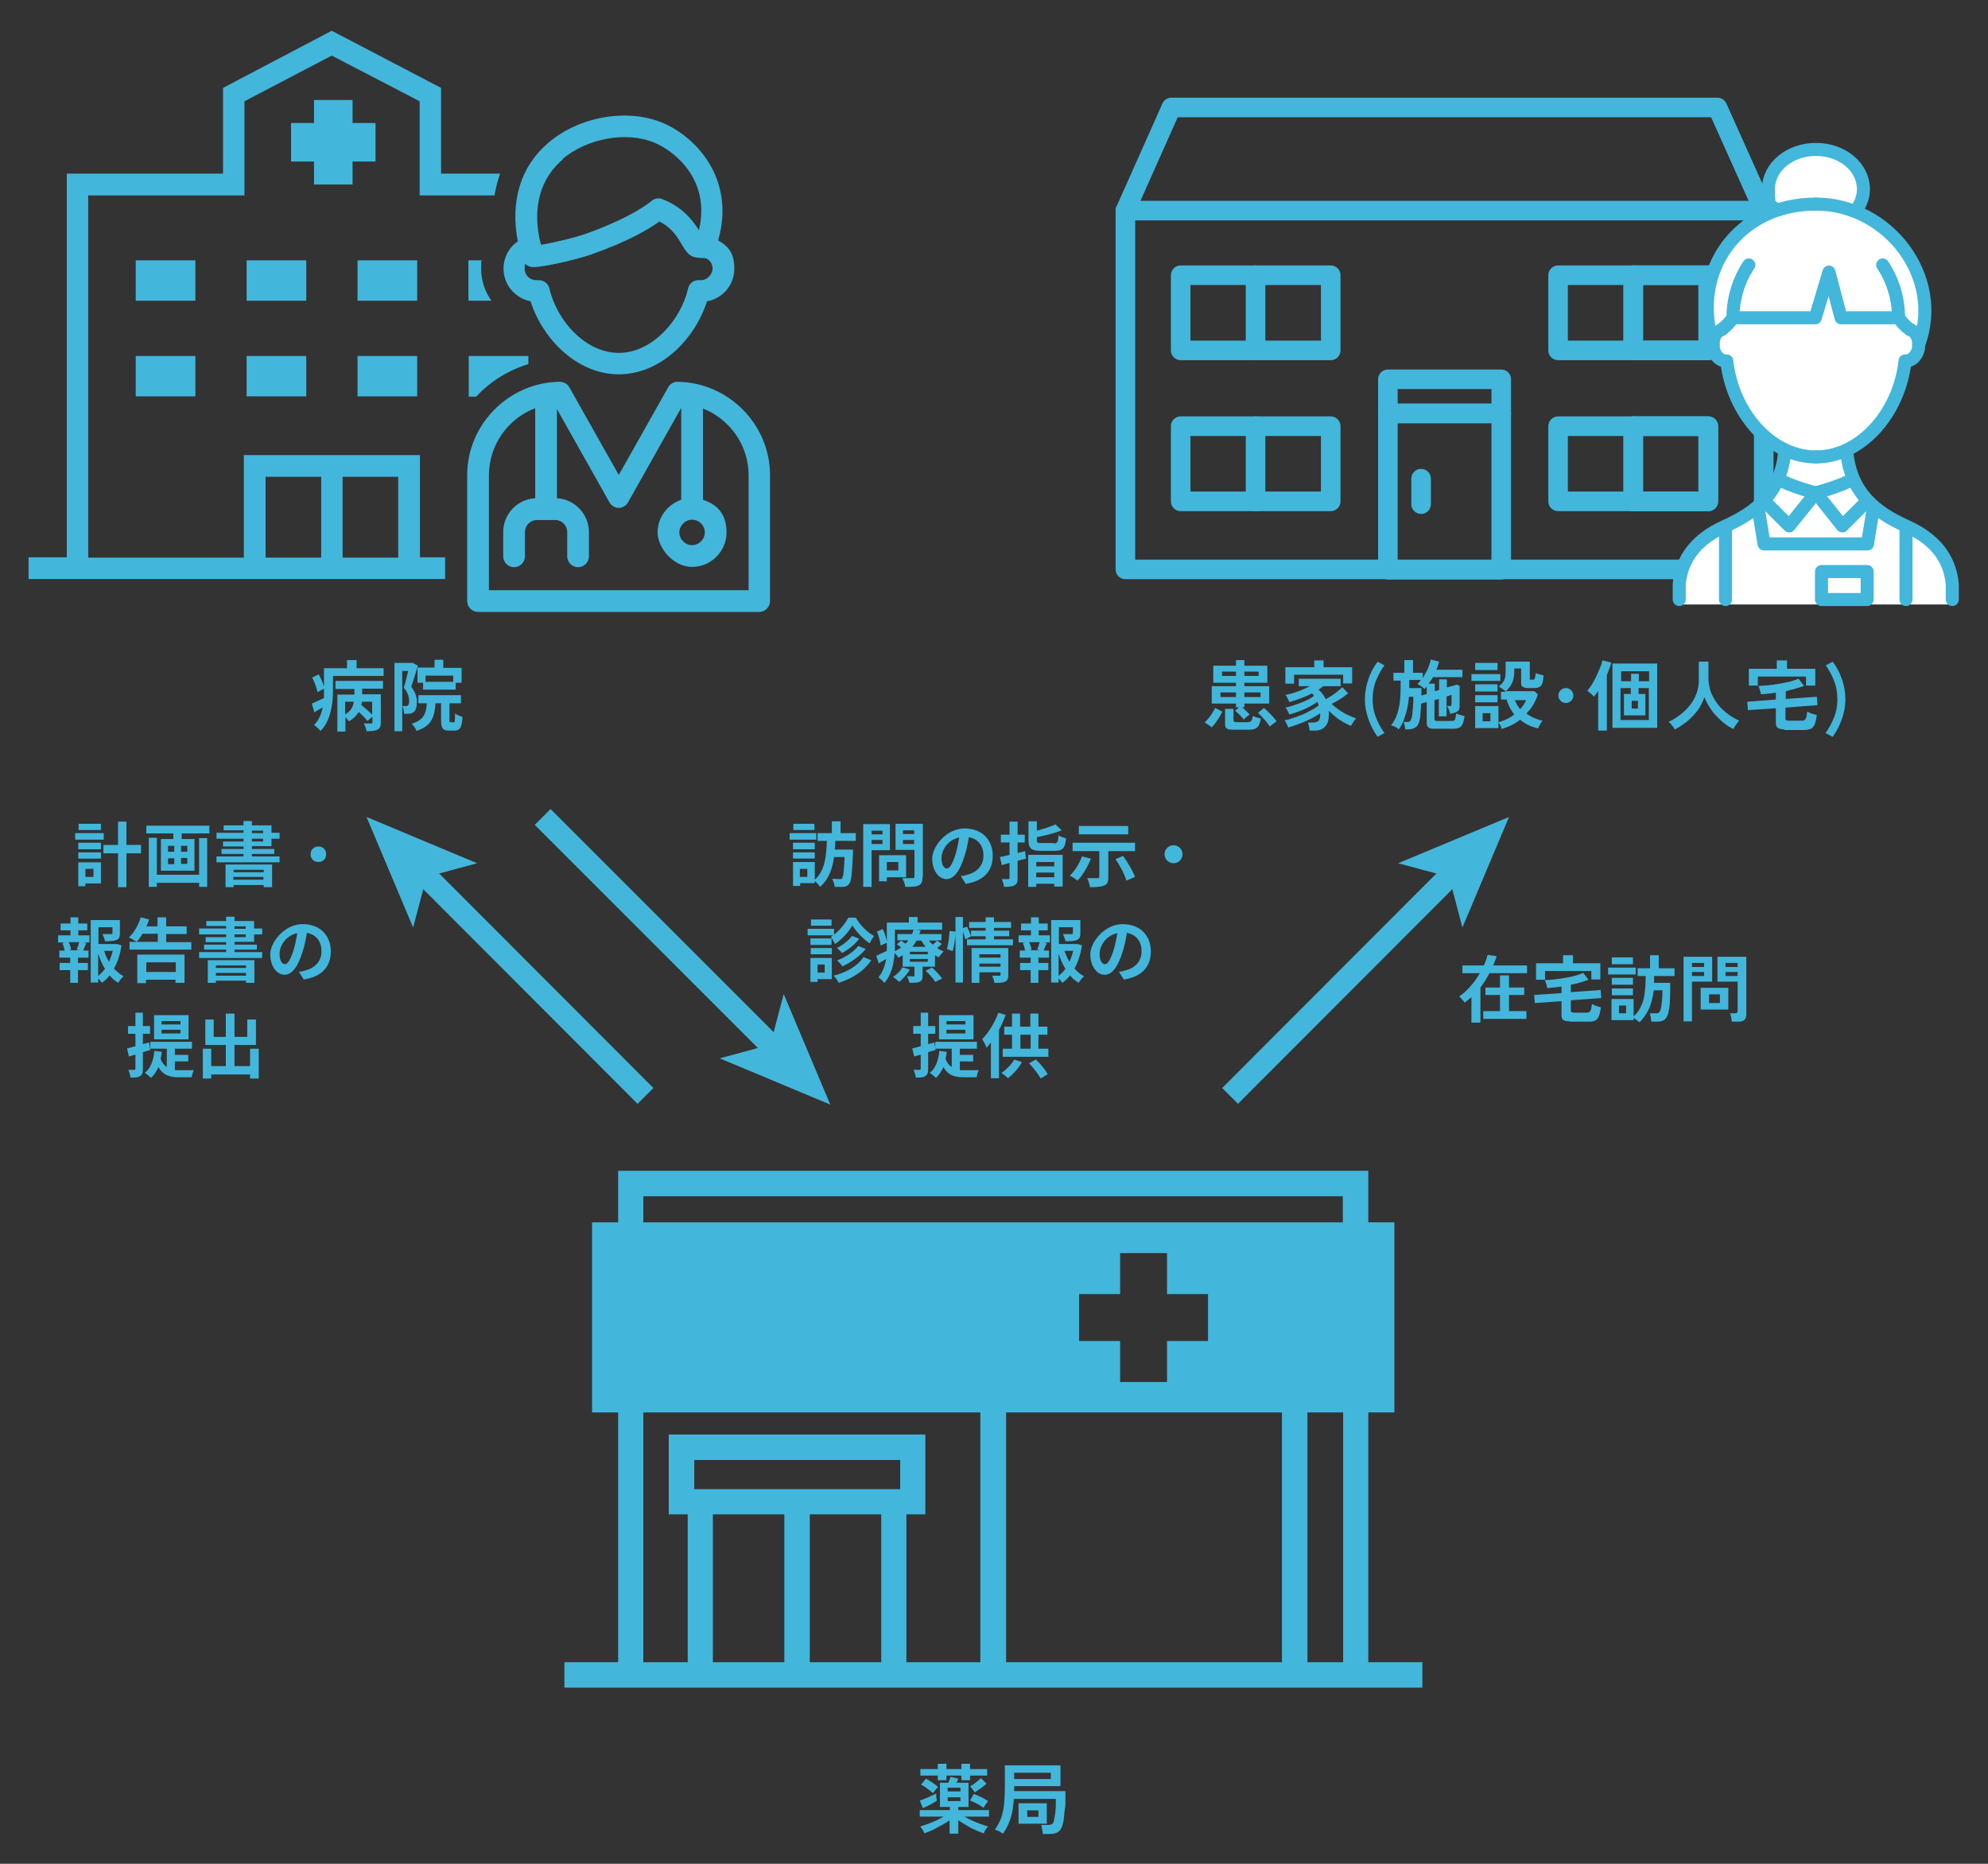<?xml version="1.0" encoding="UTF-8"?>
<svg id="_レイヤー_1" data-name="レイヤー_1" xmlns="http://www.w3.org/2000/svg" version="1.1" viewBox="0 0 640 600">
  <rect x="0" y="0" width="640" height="600" fill="#333333" stroke="none"/>
  <!-- Generator: Adobe Illustrator 29.1.0, SVG Export Plug-In . SVG Version: 2.1.0 Build 142)  -->
  <defs>
    <style>
      .st0 {
        fill: #43b6db;
      }

      .st1 {
        fill: #fff;
      }

      .st2 {
        stroke-width: 6.3px;
      }

      .st2, .st3, .st4 {
        fill: none;
        stroke: #43b6db;
      }

      .st2, .st4 {
        stroke-linecap: round;
        stroke-linejoin: round;
      }

      .st3 {
        stroke-miterlimit: 10;
        stroke-width: 7.2px;
      }

      .st4 {
        stroke-width: 4.2px;
      }
    </style>
  </defs>
  <g>
    <rect class="st0" x="43.7" y="83.8" width="19.2" height="13"/>
    <rect class="st0" x="79.4" y="83.8" width="19.2" height="13"/>
    <rect class="st0" x="115.1" y="83.8" width="19.2" height="13"/>
    <rect class="st0" x="43.7" y="114.6" width="19.2" height="13"/>
    <rect class="st0" x="79.4" y="114.6" width="19.2" height="13"/>
    <rect class="st0" x="115.1" y="114.6" width="19.2" height="13"/>
    <polygon class="st0" points="113.5 59.4 113.5 52 120.9 52 120.9 39.6 113.5 39.6 113.5 32.2 101.1 32.2 101.1 39.6 93.7 39.6 93.7 52 101.1 52 101.1 59.4 113.5 59.4"/>
    <path class="st0" d="M135.2,146.5h-56.7v33H28.4V62.9h50.3v-30.3l28.1-14.7,28.3,14.7v30.3h24.1c.4-2.4,1-4.7,1.8-7h-19v-27.6l-35.2-18.4-35,18.4v27.6H21.5v123.5h-12.3v7h134.1v-7h-8.1v-33ZM103.4,179.5h-17.9v-26h17.9v26ZM128.2,179.5h-17.9v-26h17.9v26Z"/>
    <path class="st0" d="M150.8,127.7h2.5c4.5-4.9,10.3-8.5,16.8-10.5v-2.6h-19.2v13Z"/>
    <path class="st0" d="M218.1,122.9h0c-1.3,0-2.4.7-3,1.8l-15.9,28.2-15.9-28.2c-.6-1.1-1.8-1.8-3.1-1.8-16.4.2-29.8,13.7-29.8,30.1v40.5c0,1.9,1.6,3.5,3.5,3.5h90.5c1.9,0,3.5-1.6,3.5-3.5v-40.5c0-16.4-13.4-29.9-29.8-30.1ZM222.8,167.3c2.3,0,4.1,1.9,4.1,4.1s-1.9,4.1-4.1,4.1-4.1-1.9-4.1-4.1,1.9-4.1,4.1-4.1ZM241,190h-83.6v-37c0-9.8,6.2-18.3,14.9-21.6v29c-5.7.3-10.3,5-10.3,10.9v7.8c0,1.9,1.6,3.5,3.5,3.5s3.5-1.6,3.5-3.5v-7.8c0-2.2,1.8-3.9,3.9-3.9h5.8c2.2,0,3.9,1.8,3.9,3.9v7.8c0,1.9,1.6,3.5,3.5,3.5s3.5-1.6,3.5-3.5v-7.8c0-5.8-4.6-10.6-10.3-10.9v-28.7l16.9,30c.6,1.1,1.8,1.8,3,1.8s2.4-.7,3-1.8l17.1-30.4v29.6c-4.4,1.5-7.6,5.6-7.6,10.5s5,11.1,11.1,11.1,11.1-5,11.1-11.1-3.2-9.1-7.6-10.5v-29.4c8.6,3.4,14.7,11.8,14.7,21.5v37Z"/>
    <path class="st0" d="M150.8,83.8v13h7.4c-2.1-2.9-3.3-6.5-3.3-10.3s0-1.8.2-2.7h-4.3Z"/>
    <path class="st0" d="M170.8,97c3.8,11.9,14.8,23.5,28.4,23.5s24.6-11.5,28.4-23.5c5-.9,8.8-5.2,8.8-10.5s-2.1-7.3-5.2-9.1c5.7-19.9-7.3-33.5-18-37.9-11.3-4.7-26.7-2-36.6,6.4-9,7.6-12.4,18.9-9.9,31.8-2.8,1.9-4.6,5.1-4.6,8.8,0,5.2,3.8,9.6,8.8,10.5ZM225.8,90.2c-.2,0-.3,0-.5,0-1.8-.2-3.4.9-3.8,2.7-2.2,9.9-11.4,20.7-22.3,20.7s-20.1-10.7-22.3-20.7c-.4-1.6-1.8-2.7-3.4-2.7s-.3,0-.4,0c-.1,0-.3,0-.5,0-2,0-3.7-1.6-3.7-3.7s.1-1,.3-1.5c.6.6,1.5,1,2.4,1s.1,0,.2,0c4.7-.2,14.9-2.8,18.6-4.1,12.2-4.3,18.9-8.4,21.9-10.6,4.1,2.1,5.9,5.2,7.3,7.6,1.1,1.8,2.1,3.5,4.1,3.9,1,.2,2.4.3,2.8.3.2,0,.4,0,.6,0,1.4.5,2.3,1.8,2.3,3.4s-1.6,3.7-3.7,3.7ZM181.1,51.2c7.9-6.7,20.6-9,29.5-5.3,7,2.9,18.2,12.3,14.4,28.2-1.9-3-5.2-7.5-11.8-10-1.2-.5-2.6-.2-3.6.7,0,0-5.8,5.1-21.4,10.6-2.9,1-9.7,2.7-14,3.4l-.3-1c-3.2-14,2.2-22.2,7.3-26.5Z"/>
  </g>
  <path class="st0" d="M440.5,535.1v-80.4h8.4v-61.2h-8.4v-16.6h-241.5v16.6h-8.4v61.2h8.4v80.4h-17.3v8.2h276.2v-8.2h-17.3ZM432.4,535.1h-11.5v-80.4h11.5v80.4ZM412.7,454.7v80.4h-88.8v-80.4h88.8ZM388.9,416.6v15.1h-13.2v13.2h-15.1v-13.2h-13.2v-15.1h13.2v-13.2h15.1v13.2h13.2ZM207.1,385.1h225.2v8.4h-225.2v-8.4ZM207.1,454.7h108.5v80.4h-23.8v-47.6h6.1v-25.7h-82.6v25.7h6.1v47.6h-14.3v-80.4ZM289.8,479.4h-66.3v-9.4h66.3v9.4ZM252.5,487.5v47.6h-23v-47.6h23ZM260.7,487.5h23v47.6h-23v-47.6Z"/>
  <g>
    <path class="st0" d="M123.5,215v2.6h-16.3v4.7c0,3.9-.6,9.6-4,13-.4-.5-1.6-1.6-2.1-1.9,1.6-1.6,2.4-3.7,2.8-5.7-.9.5-1.8,1.1-2.7,1.6l-.8-2.8c1-.4,2.4-1.1,3.9-1.8,0-.8,0-1.6,0-2.3v-.7l-2.1,1.1c-.2-1.2-.9-3.2-1.7-4.7l2.1-1c.7,1.2,1.3,2.7,1.7,3.9v-5.9h7.4v-2.6h3.1v2.6h8.7ZM108,219.2h15.3v2.5h-6.7v1.8h6v9c0,1.3-.2,1.9-1.1,2.4-.8.4-2,.5-3.5.5-.1-.8-.5-1.8-.9-2.5,1,0,2.1,0,2.4,0,.3,0,.4,0,.4-.4v-1.8l-1.6,1.4c-.6-.8-1.7-1.9-2.8-2.9-.7,1.1-1.7,2.2-3.2,3-.2-.4-.7-.9-1.1-1.3v4.6h-2.6v-11.9h5.5v-1.8h-6.1v-2.5ZM111.1,230c1.9-1.1,2.6-2.6,2.8-4.1h-2.8v4.1ZM119.8,225.9h-3.3c0,.3,0,.7-.2,1,1.2,1,2.6,2.2,3.5,3.2v-4.1Z"/>
    <path class="st0" d="M134.5,214.4c-.6,2.1-1.5,4.8-2.1,6.7,1.5,1.9,1.8,3.5,1.8,5s-.3,2.6-1.1,3.2c-.4.3-.9.4-1.4.5-.4,0-1,0-1.6,0,0-.7-.2-1.8-.6-2.5.4,0,.8,0,1.1,0,.3,0,.5,0,.7-.2.3-.2.4-.7.4-1.4,0-1.1-.3-2.7-1.7-4.3.5-1.6,1-3.7,1.4-5.4h-1.9v19.4h-2.5v-22h5.8c0-.1,1.9,1,1.9,1ZM146,232.6c.4,0,.5-.4.5-2.9.5.4,1.7.9,2.4,1.1-.2,3.5-.9,4.4-2.6,4.4h-1.7c-2.1,0-2.6-.8-2.6-3.4v-5.4h-1.8c-.3,4.5-1.3,7.3-6.1,8.9-.2-.7-1-1.8-1.6-2.3,3.9-1.2,4.7-3.2,4.9-6.6h-2.7v-2.6h13.7v2.6h-3.7v5.3c0,.7,0,.8.4.8h.8ZM139.9,215v-2.6h2.8v2.6h5.9v4.8h-1.9v2.2h-10.5v-2.2h-1.8v-4.9h5.5ZM145.9,217.5h-8.9v2h8.9v-2Z"/>
  </g>
  <g>
    <path class="st0" d="M305.7,590.3v-4.3c-.8.6-1.7,1.1-2.6,1.6-.9.5-1.9,1-2.8,1.5-1,.4-1.8.8-2.7,1.1-.1-.4-.4-.8-.6-1.2-.3-.4-.5-.8-.8-1,.7-.2,1.5-.5,2.4-.8.9-.3,1.8-.7,2.7-1.1.9-.4,1.7-.9,2.5-1.3h-7.7v-2.1h9.7v-1h-3.2v-7.8h2.7c.1-.3.3-.7.4-1,.1-.4.3-.7.3-.9l2.5.6c0,0-.1.3-.2.5-.1.2-.2.5-.4.8h3.9v7.8h-3.3v1h9.9v2.1h-7.9c.8.5,1.6.9,2.5,1.3.9.4,1.8.8,2.7,1.1s1.7.6,2.4.8c-.2.2-.5.6-.8,1-.3.4-.5.8-.6,1.2-.8-.3-1.7-.6-2.7-1.1-1-.4-1.9-.9-2.9-1.5-.9-.5-1.8-1.1-2.6-1.6v4.3h-2.8ZM297.1,582.1l-1-2.5c.3,0,.8-.2,1.2-.4s1-.4,1.5-.6c.5-.2,1-.5,1.5-.7.5-.2.8-.4,1.1-.6,0,.1,0,.3,0,.7,0,.3,0,.6.1.9s0,.6.1.8c-.3.2-.8.5-1.3.8-.6.3-1.1.6-1.7.9-.6.3-1.1.5-1.6.7ZM301.9,573.1v-1.5h-5.6v-2.1h5.6v-1.7h2.8v1.7h4.8v-1.7h2.8v1.7h5.5v2.1h-5.5v1.5h-2.8v-1.5h-4.8v1.5h-2.8ZM300.3,577.2c-.6-.5-1.2-1-1.9-1.5-.7-.5-1.3-.9-1.9-1.2l1.6-1.9c.6.3,1.2.7,2,1.2.7.5,1.4,1,1.9,1.5-.3.2-.6.6-.9,1-.4.4-.6.8-.8,1ZM305.1,576.7h4.1v-1.2h-4.1v1.2ZM305.1,579.8h4.1v-1.2h-4.1v1.2ZM313.8,577c-.2-.3-.4-.6-.7-1-.3-.4-.6-.7-.8-.9.3-.2.7-.5,1.2-.8.5-.3.9-.7,1.3-1,.4-.4.8-.7,1-.9l1.8,1.8c-.6.5-1.2,1.1-2,1.6-.7.5-1.4.9-1.9,1.3ZM316.7,582c-.6-.4-1.3-.9-2.1-1.3-.8-.4-1.6-.8-2.3-1.1l1.2-2.1c.8.3,1.7.7,2.5,1.1s1.5.8,2.1,1.2c-.2.3-.5.7-.8,1.1-.3.4-.5.8-.6,1Z"/>
    <path class="st0" d="M335.7,590.4c0-.2,0-.5-.1-.9s-.1-.8-.2-1.2-.2-.7-.2-.8h2c.7,0,1.2-.1,1.5-.3s.5-.6.6-1.2c.1-.6.3-1.4.4-2.2.1-.9.2-1.7.2-2.6,0-.9,0-1.6,0-2.1h-13.5c-.2,2.5-.5,4.6-1.1,6.4-.6,1.8-1.4,3.4-2.4,4.8-.4-.3-.9-.5-1.3-.8-.5-.2-.9-.4-1.3-.5.5-.8,1-1.5,1.4-2.4.4-.8.8-1.8,1-2.8.3-1,.5-2.2.6-3.6.1-1.3.2-2.9.2-4.7v-7.2h17.9v6.7h-14.9v1.6h16.5c0,.9,0,1.8,0,2.8,0,1,0,2-.2,3.1s-.2,2-.3,2.9c-.1.9-.3,1.6-.5,2.3-.3,1-.8,1.7-1.4,2.1-.7.4-1.5.6-2.7.6h-2.2ZM326.5,572.7h11.8v-2h-11.8v2ZM327.9,587.1v-6.6h9.1v6.6h-9.1ZM330.7,584.9h3.6v-2.1h-3.6v2.1Z"/>
  </g>
  <g>
    <path class="st0" d="M390.1,234.2c-.2-.2-.4-.4-.7-.6-.3-.2-.6-.4-.9-.6-.3-.2-.5-.3-.7-.4.4-.4.8-.8,1.3-1.4s.8-1.1,1.2-1.7c.4-.6.6-1.1.9-1.6l2.3,1.2c-.2.5-.6,1.1-.9,1.7-.4.6-.8,1.2-1.2,1.8s-.8,1-1.2,1.4ZM400.4,231.6c-.2-.2-.4-.6-.8-.9-.3-.4-.7-.7-1.1-1.1-.4-.4-.7-.6-.9-.8l1.3-1.1h-1v-1.2h-7.8v-5.6h7.8v-1.1h-7.3v-5.5h7.3v-1.8h2.7v1.8h7.4v5.5h-7.4v1.1h8v5.6h-8v1.2h-.7c.4.3.8.7,1.3,1.2.5.4.8.8,1.1,1.1-.3.2-.6.5-1,.8-.4.3-.7.6-.9.9ZM392.9,224.4h5v-1.5h-5v1.5ZM393.4,217.6h4.5v-1.4h-4.5v1.4ZM396.8,234.9c-.9,0-1.5-.1-1.9-.4-.4-.3-.5-.7-.5-1.4v-4.9h2.7v3.6c0,.2,0,.4.2.5s.3.2.7.2h3.5c.6,0,1-.1,1.3-.4.2-.3.4-.8.5-1.6.2,0,.5.2.8.3.3.1.6.2,1,.3s.6.2.8.2c-.2,1.4-.6,2.3-1.1,2.8-.5.5-1.3.8-2.4.8h-5.3ZM400.6,217.6h4.6v-1.4h-4.6v1.4ZM400.6,224.4h5.2v-1.5h-5.2v1.5ZM408.8,233.9c-.2-.3-.4-.6-.7-1-.3-.4-.6-.8-1-1.2-.4-.4-.8-.9-1.1-1.2s-.7-.7-1-1l1.9-1.6c.3.2.6.6,1,.9.4.4.8.8,1.2,1.2s.8.8,1.1,1.2c.3.4.6.7.8,1-.2.1-.4.3-.7.5s-.5.4-.8.6c-.3.2-.5.4-.6.5Z"/>
    <path class="st0" d="M421.6,235.3c0-.2,0-.5-.1-.9,0-.3-.1-.7-.2-1s-.2-.6-.2-.8h1.7c.7,0,1.2-.2,1.6-.5.4-.3.6-1,.6-1.9s0-.2,0-.3c0,0,0-.2,0-.3-.8.6-1.8,1.2-3,1.8-1.2.6-2.4,1.1-3.7,1.6s-2.5.9-3.6,1.2c-.1-.3-.3-.8-.5-1.2-.2-.5-.5-.8-.7-1.1,1.2-.2,2.4-.6,3.8-1.1s2.7-1,3.9-1.7c1.3-.6,2.4-1.3,3.3-2,0-.2-.1-.4-.2-.6,0-.2-.2-.4-.2-.6-.7.6-1.6,1.1-2.7,1.7-1,.5-2.1,1-3.2,1.4-1.1.4-2.2.8-3.2,1,0-.3-.3-.7-.5-1.2-.2-.5-.5-.8-.7-1,1-.2,2-.5,3.2-.9,1.1-.4,2.2-.8,3.3-1.3,1.1-.5,2-1,2.7-1.6-.2-.3-.4-.6-.6-.8-1.1.6-2.3,1.1-3.6,1.6s-2.5.9-3.8,1.2c0-.3-.3-.7-.5-1.2s-.5-.8-.7-1.1c1.3-.2,2.6-.6,4-1.1,1.4-.5,2.7-1.1,3.9-1.7h-3.6v-2.4h13.5v2.4h-5.6c-.4.3-.9.7-1.5,1.1,1,.9,1.8,2,2.3,3.1.7-.4,1.4-.8,2-1.2.7-.5,1.3-.9,1.9-1.4.6-.5,1.1-.9,1.4-1.3l1.9,2c-.8.6-1.6,1.3-2.5,1.8-.9.6-1.9,1.1-2.8,1.6.7.7,1.5,1.3,2.5,2s1.9,1.2,2.8,1.6,1.8.8,2.6,1.1c-.3.3-.6.6-.9,1.1-.3.5-.6.9-.8,1.3-.7-.3-1.5-.7-2.4-1.2-.8-.5-1.7-1-2.5-1.7-.8-.6-1.5-1.3-2.2-2,0,.2,0,.4,0,.6,0,.2,0,.4,0,.6,0,1.8-.4,3.1-1.2,3.9-.8.9-1.9,1.3-3.4,1.3h-1.6ZM413.8,220.1v-5.3h9.3v-2.2h3v2.2h9.2v5.2h-2.9v-2.8h-15.8v2.9h-2.8Z"/>
    <path class="st0" d="M443.5,237.2c-1.3-1.8-2.3-3.8-3-5.8-.7-2-1.1-4.1-1.1-6.3s.4-4.3,1.1-6.4c.7-2.1,1.7-4,3-5.7l2.2,1.2c-1.2,1.6-2.1,3.4-2.8,5.1-.7,1.8-1,3.7-1,5.8s.3,3.9,1,5.7c.7,1.8,1.6,3.5,2.8,5.2l-2.3,1.2Z"/>
    <path class="st0" d="M452.4,235c0-.2,0-.5-.1-.8,0-.3-.1-.7-.2-1,0-.3-.2-.6-.2-.8h1.2c.4,0,.7-.1.9-.3.2-.2.3-.6.5-1.1,0-.4.2-.8.2-1.4,0-.6.1-1.2.2-1.9,0-.7,0-1.3.1-1.9,0-.6,0-1.1,0-1.5h-1.4c-.1,1.3-.3,2.6-.6,3.9-.3,1.3-.7,2.6-1.1,3.7-.5,1.2-1,2.1-1.6,2.9-.3-.3-.7-.6-1.2-.8-.5-.3-.9-.4-1.3-.5,1.1-1.3,1.9-3,2.4-5,.5-2,.7-4.4.7-7.2v-2.2h-2.3v-2.5h3.5v-4.1h2.8v4.1h3.1v1.7c.4-.7.8-1.3,1.2-2.1.4-.7.7-1.4.9-2.1.3-.7.4-1.3.5-1.8l2.7.7c-.1.4-.2.9-.4,1.3-.1.4-.3.9-.5,1.3h8.4v2.4h-9.5c-.2.4-.4.8-.7,1.1s-.4.7-.7,1h2v2.4l1.4-.4v-3.4h2.5v2.6l3.2-.9.9.4v6.5c0,.8-.2,1.4-.7,1.7-.5.4-1.3.6-2.4.8,0-.5-.2-1-.4-1.4-.2-.5-.4-.8-.5-1,0,0,0,0,0,0,0,0,.1-.1,0-.1h.6c.3,0,.5,0,.6-.1.1,0,.2-.3.2-.5v-3l-1.6.5v6.4h-2.5v-5.6l-1.4.4v6.1c0,.2,0,.4.2.5.1,0,.3.1.7.1h4.3c.4,0,.7,0,1-.1.2,0,.4-.3.5-.7.1-.3.2-.9.3-1.6.2,0,.5.2.8.3.3.1.7.2,1,.3.3,0,.6.2.9.2-.2,1.2-.4,2.1-.7,2.7-.3.6-.7,1-1.2,1.1-.5.2-1.1.3-1.8.3h-6c-.9,0-1.5-.1-1.9-.4-.4-.3-.6-.7-.6-1.4v-6.8l-1.8.5c0,1.1-.1,2.1-.2,3.1,0,1-.2,1.8-.3,2.3-.2,1-.6,1.8-1.2,2.2s-1.4.7-2.4.7h-1ZM457.6,223.9l1.7-.5v-2.4c-.1.1-.2.3-.3.4-.1.1-.2.3-.4.4-.3-.3-.7-.6-1.1-.9-.5-.3-.8-.5-1.2-.7.4-.4.8-.8,1.1-1.3h-3.7v2.6h3.9v1c0,.4,0,.7,0,1.1Z"/>
    <path class="st0" d="M473.7,219.2v-2.2h9.3v2.2h-9.3ZM483.6,235c-.1-.4-.3-.8-.5-1.3-.2-.5-.5-.8-.7-1.1v1.8h-7.5v-7.1h7.5v5.2c1-.3,1.9-.6,2.7-1,.9-.4,1.6-.9,2.4-1.5-.6-.7-1-1.5-1.5-2.3-.4-.8-.7-1.6-1-2.5h-1.8v-2.5h1.6c-.3-.3-.6-.6-1.1-.9s-.8-.6-1.2-.8c.5-.4,1-.9,1.3-1.3.3-.4.6-.9.7-1.5.2-.6.2-1.3.2-2.2v-3h7.8v5.5c0,.2,0,.3.1.3s.2,0,.5,0h.4c.3,0,.5-.1.6-.4.1-.2.2-.8.3-1.7.3.1.7.3,1.2.4.5.1.9.2,1.3.3,0,1.1-.2,2-.4,2.6-.2.6-.5,1-1,1.2-.4.2-1,.3-1.7.3h-1.6c-1,0-1.6-.1-2-.4-.4-.2-.5-.7-.5-1.3v-4.6h-2.2v.8c0,1.4-.2,2.6-.6,3.6-.4,1-1.1,2-2.1,2.9h9.2l1.1,1.1c-.8,2.3-2,4.4-3.7,6.1.7.5,1.5,1,2.4,1.4.9.4,1.8.7,2.8.9-.3.3-.5.7-.8,1.2-.3.5-.5.9-.6,1.3-1.2-.3-2.2-.6-3.2-1.1s-1.8-1-2.6-1.7c-.8.6-1.7,1.2-2.7,1.7s-2,.9-3.1,1.2ZM474.9,222.6v-2.3h7.2v2.3h-7.2ZM474.9,226.1v-2.3h7.2v2.3h-7.2ZM474.9,215.7v-2.3h7.2v2.3h-7.2ZM477.3,232.2h2.5v-2.6h-2.5v2.6ZM489.4,228.3c.8-.9,1.5-1.9,1.9-2.9h-3.6c.4,1,.9,2,1.7,2.9Z"/>
    <path class="st0" d="M504.1,226.3c-.7,0-1.2-.2-1.7-.7s-.7-1.1-.7-1.7.2-1.2.7-1.7c.5-.5,1.1-.7,1.7-.7s1.2.2,1.7.7c.5.5.7,1.1.7,1.7s-.2,1.2-.7,1.7c-.5.5-1.1.7-1.7.7Z"/>
    <path class="st0" d="M514.5,235v-12.6c-.2.4-.4.7-.7,1-.2.3-.4.6-.7.9-.1-.2-.4-.4-.6-.7-.3-.2-.5-.5-.8-.7-.3-.2-.5-.4-.7-.5.5-.6,1-1.3,1.5-2.1.5-.8,1-1.7,1.4-2.6.4-.9.8-1.8,1.2-2.7s.6-1.7.8-2.4l2.8.7c-.1.6-.3,1.2-.6,1.9-.2.7-.5,1.4-.8,2.1v17.9h-2.7ZM519.1,234.3v-20.7h14.4v20.7h-14.4ZM521.8,219.3h3.3v-2.4h2.5v2.4h3.3v-3.2h-9v3.2ZM521.8,231.8h9v-10.3h-3.3v1.9h2.2v6.9h-6.9v-6.9h2.2v-1.9h-3.3v10.3ZM525.3,228.1h2v-2.5h-2v2.5Z"/>
    <path class="st0" d="M539.2,234.9c-.2-.4-.5-.9-.9-1.3-.3-.5-.7-.9-1.1-1.2,1.8-.9,3.5-2,4.9-3.3,1.5-1.3,2.6-2.8,3.5-4.5.8-1.7,1.3-3.6,1.3-5.6v-6h3.1v5.2c0,1.6.3,3.2.8,4.6.5,1.4,1.3,2.7,2.2,3.9.9,1.2,2,2.2,3.2,3.1,1.2.9,2.4,1.6,3.7,2.2-.3.3-.7.8-1,1.3-.4.5-.7,1-.9,1.4-1.4-.7-2.7-1.6-3.9-2.7-1.2-1.1-2.3-2.2-3.2-3.5s-1.7-2.7-2.2-4.1c-.5,1.5-1.2,2.9-2.1,4.2-1,1.3-2.1,2.5-3.3,3.5-1.2,1-2.6,1.9-4,2.7Z"/>
    <path class="st0" d="M574.4,234.8c-1,0-1.7-.2-2.1-.5s-.6-.8-.6-1.5v-4.8l-9,.6-.2-2.7,9.2-.7v-2.2c-.8.1-1.7.2-2.5.3s-1.6.2-2.3.2c0-.2-.1-.5-.2-.9-.1-.3-.2-.7-.3-1-.1-.3-.2-.6-.3-.8.9,0,2-.1,3.2-.2s2.4-.3,3.6-.5c1.2-.2,2.4-.5,3.4-.7,1.1-.3,2-.6,2.7-.9l1.8,2.3c-.9.3-1.8.6-2.8.9s-2.1.5-3.1.8v2.5l10-.7.2,2.7-10.3.8v3.5c0,.2,0,.4.2.5.1.1.4.2.7.2h4.1c.5,0,.8,0,1.1-.2.3-.1.4-.4.6-.9.1-.4.2-1,.3-1.8.2.1.5.2.9.4s.8.3,1.2.4c.4.1.7.2,1,.3-.2,1.3-.4,2.3-.7,3-.3.7-.7,1.2-1.2,1.4-.5.2-1.2.4-2,.4h-6.5ZM563,220.7v-5.4h9v-2.7h3.3v2.7h9.1v5.4h-3v-2.9h-15.5v2.9h-3Z"/>
    <path class="st0" d="M590,237.2l-2.3-1.2c1.2-1.7,2.1-3.4,2.8-5.2.7-1.8,1-3.6,1-5.7s-.3-4-1-5.8c-.7-1.8-1.6-3.5-2.7-5.1l2.2-1.2c1.3,1.7,2.3,3.6,3,5.7.7,2.1,1.1,4.2,1.1,6.4s-.4,4.2-1.1,6.3c-.7,2-1.7,4-3,5.8Z"/>
  </g>
  <g>
    <g>
      <rect class="st2" x="362.3" y="67.8" width="205.5" height="115.5"/>
      <polyline class="st2" points="567.8 67.8 552.9 34.6 377.1 34.6 362.3 67.8"/>
      <rect class="st2" x="446.8" y="133.1" width="36.5" height="50.3"/>
      <rect class="st2" x="446.8" y="122.1" width="36.5" height="11"/>
      <rect class="st2" x="525.8" y="88.6" width="24.2" height="24.2"/>
      <rect class="st2" x="380.1" y="88.6" width="48.3" height="24.2"/>
      <line class="st2" x1="404.2" y1="88.6" x2="404.2" y2="112.8"/>
      <rect class="st2" x="380.1" y="137.2" width="48.3" height="24.2"/>
      <line class="st2" x1="404.2" y1="137.2" x2="404.2" y2="161.4"/>
      <rect class="st2" x="501.6" y="88.6" width="48.3" height="24.2"/>
      <line class="st2" x1="525.8" y1="88.6" x2="525.8" y2="112.8"/>
      <rect class="st2" x="525.8" y="137.2" width="24.2" height="24.2"/>
      <rect class="st2" x="501.6" y="137.2" width="48.3" height="24.2"/>
      <line class="st2" x1="525.8" y1="137.2" x2="525.8" y2="161.4"/>
    </g>
    <line class="st2" x1="457.5" y1="154.1" x2="457.5" y2="162.3"/>
  </g>
  <g>
    <polygon class="st1" points="575.3 145.1 572.7 154.3 566.6 162.4 557.5 168.4 548.9 173.2 542.9 180 540.5 188 540.5 194.6 628.6 194.6 628.6 184 625.1 178.2 619.6 172.7 609.5 167.1 601.8 162.3 596.4 153.4 593.7 145.1 585.1 146.7 575.3 145.1"/>
    <polygon class="st1" points="574.5 144.8 567.1 139.6 558.5 126.6 555.9 116.2 552.3 114 549.6 106 551.5 87.6 558.7 76.1 571.3 67.3 569.9 60.4 573.7 51.8 579.2 48.8 585.2 48.1 589.7 48.3 594.1 50.4 598.1 54.2 599.8 60.2 597.4 69.4 606.1 73.2 614.8 83.1 619.6 95 619.6 108.4 616.4 114.6 612.7 119.2 607.6 132.6 601.1 140.4 592.2 145.8 584.6 147.1 574.5 144.8"/>
    <g>
      <path class="st4" d="M584.6,147.1c14.7,0,26.9-14.4,28.7-30.9,0,0,.2,0,.2,0,2.3,0,4.2-2.3,4.2-5.2s-1.2-4.3-2.8-4.9"/>
      <path class="st4" d="M584.6,65.7c-25.3,0-40.5,21.8-33.1,45.2"/>
      <path class="st4" d="M584.6,65.7c23.3,0,41.2,23.5,33.1,45.2"/>
      <path class="st4" d="M594.6,146c1.4,12.7,9.1,18.9,19.1,23.4,11,4.9,14.2,12.2,14.8,18.7v4.9"/>
      <path class="st4" d="M574.5,146c-1.4,12.7-9.1,18.9-19.1,23.4-11,4.9-14.2,12.2-14.8,18.7v4.9"/>
      <path class="st4" d="M572.7,154.3c3.3,2.1,11.8,4.4,11.8,4.4,0,0,8.5-2.3,11.8-4.4"/>
      <polyline class="st4" points="584.6 158.6 593.1 169.3 599.9 162.5"/>
      <polyline class="st4" points="584.6 158.6 576 169.3 569.2 162.5"/>
      <polyline class="st4" points="566 163.4 567.9 175.1 601.2 175.1 603.1 163.4"/>
      <line class="st4" x1="555.5" y1="193" x2="555.5" y2="170.1"/>
      <line class="st4" x1="613.6" y1="193" x2="613.6" y2="170.1"/>
      <path class="st4" d="M597.8,67.3c1.3-1.9,2.1-4.1,2.1-6.4,0-7.1-6.8-12.8-15.3-12.8s-15.3,5.7-15.3,12.8.8,4.5,2.1,6.4"/>
      <polyline class="st4" points="557.9 102.3 584.4 102.3 588.8 87.6 592.7 102.3 611.2 102.3"/>
      <path class="st4" d="M563,85.3c-3.2,4.8-5.1,10.7-5.1,17"/>
      <path class="st4" d="M606.1,85.3c3.2,4.8,5.1,10.7,5.1,17"/>
      <path class="st4" d="M611.2,102.3s1.7,2.5,3.6,3.7"/>
      <path class="st4" d="M557.9,102.3s-1.7,2.5-3.6,3.7"/>
      <path class="st4" d="M584.6,147.1c-14.7,0-26.9-14.4-28.7-30.9,0,0-.2,0-.2,0-2.3,0-4.2-2.3-4.2-5.2s1.2-4.3,2.8-4.9"/>
      <rect class="st4" x="586.4" y="184" width="14.7" height="9"/>
    </g>
  </g>
  <g>
    <path class="st0" d="M262.8,270.3h-8.6v-2.1h8.6v2.1ZM268.9,270.8c0,.9,0,1.8-.2,2.7h5.9v1.1c-.3,6.5-.5,9-1.2,9.9-.5.7-1.1.9-1.8,1-.7,0-1.8,0-2.9,0,0-.7-.4-1.8-.8-2.6,1,0,1.9.1,2.4.1s.6,0,.8-.3c.4-.5.6-2.3.8-6.8h-3.4c-.5,3.7-1.7,7.2-4.5,9.6-.4-.6-1.1-1.4-1.7-1.9v.7h-4.7v.9h-2.3v-7.7h7v5.7c3.4-3,3.7-7.9,3.9-12.5h-3v-2.5h4.6v-3.8h2.8v3.8h4.9v2.5h-6.6ZM262.3,273.4h-7v-2.1h7v2.1ZM255.3,274.4h7v2h-7v-2ZM262.2,267.2h-6.8v-2h6.8v2ZM259.9,279.7h-2.4v2.6h2.4v-2.6Z"/>
    <path class="st0" d="M280.6,273.7v11.8h-2.7v-20.2h8.6v8.4h-6ZM280.6,267.4v1.2h3.5v-1.2h-3.5ZM284.1,271.7v-1.3h-3.5v1.3h3.5ZM285.5,282.4v1.3h-2.5v-8.4h8.7v7.1h-6.2ZM285.5,277.5v2.7h3.7v-2.7h-3.7ZM297,282.3c0,1.5-.3,2.3-1.2,2.7-.9.5-2.4.5-4.4.5,0-.8-.5-2-.9-2.8,1.3,0,2.8,0,3.3,0,.4,0,.6-.1.6-.5v-8.6h-6.1v-8.4h8.8v17ZM290.7,267.3v1.2h3.6v-1.2h-3.6ZM294.3,271.7v-1.3h-3.6v1.3h3.6Z"/>
    <path class="st0" d="M311,284.7l-1.7-2.7c.9,0,1.5-.2,2.1-.4,2.9-.7,5.2-2.8,5.2-6.1s-1.7-5.4-4.7-6c-.3,1.9-.7,4-1.4,6.1-1.4,4.6-3.3,7.4-5.8,7.4s-4.6-2.8-4.6-6.6,4.5-9.7,10.4-9.7,9.1,3.9,9.1,8.8-2.9,8.1-8.6,9ZM304.8,279.6c.9,0,1.8-1.4,2.8-4.5.5-1.7.9-3.6,1.2-5.5-3.7.8-5.7,4.1-5.7,6.6s.9,3.4,1.8,3.4Z"/>
    <path class="st0" d="M330.3,276.4c-.9.2-1.8.5-2.7.7v5.5c0,1.3-.2,2-1,2.4-.7.4-1.8.5-3.4.5,0-.7-.4-1.8-.7-2.5.9,0,1.8,0,2.1,0,.3,0,.4-.1.4-.4v-4.8l-2.5.7-.6-2.6c.9-.2,2-.4,3.1-.7v-4h-2.8v-2.5h2.8v-4.2h2.6v4.2h2.3v2.5h-2.3v3.4c.8-.2,1.6-.4,2.4-.6l.3,2.4ZM331.1,275.2h11v10.2h-2.7v-.9h-5.8v1h-2.6v-10.3ZM339.3,271.5c1.1,0,1.3-.4,1.5-2.6.6.4,1.7.8,2.4,1-.3,3.2-1.1,4-3.7,4h-4.4c-3.1,0-4-.8-4-3.4v-6.1h2.7v3c2.3-.6,4.5-1.3,6-2l2,1.9c-2.3.9-5.3,1.7-8,2.2v.9c0,.9.2,1,1.5,1h3.9ZM333.6,277.5v1.4h5.8v-1.4h-5.8ZM339.4,282.4v-1.5h-5.8v1.5h5.8Z"/>
    <path class="st0" d="M351.2,276.4c-1,2.6-2.7,5.4-4.3,7.1-.6-.5-1.8-1.3-2.5-1.6,1.6-1.5,3.1-3.9,3.9-6.2l2.8.7ZM356.8,274v8.4c0,1.5-.3,2.3-1.4,2.7-1,.4-2.5.5-4.5.5-.1-.8-.5-2.1-.9-2.9,1.3,0,2.9,0,3.3,0,.4,0,.6-.1.6-.4v-8.3h-8.6v-2.7h20.1v2.7h-8.5ZM363.2,268.6h-15.9v-2.7h15.9v2.7ZM361.6,275.6c1.5,2.1,3.1,4.8,3.8,6.7l-2.8,1.2c-.5-1.9-2-4.8-3.5-6.9l2.5-1.1Z"/>
    <path class="st0" d="M380.7,275c0,1.6-1.3,2.9-2.9,2.9s-2.9-1.3-2.9-2.9,1.3-2.9,2.9-2.9,2.9,1.3,2.9,2.9Z"/>
    <path class="st0" d="M275.5,295.4c1.4,2.4,3.7,4.8,5.9,5.9-.5.7-1.1,1.6-1.4,2.4-2.1-1.4-4.4-3.8-5.6-5.8-1.1,2-3.3,4.5-5.6,6-.3-.7-.9-1.7-1.3-2.3.2-.1.5-.3.7-.5h-8.2v-2.1h8.5v1.9c1.9-1.5,3.7-3.7,4.6-5.5h2.5ZM267.8,315.2h-4.6v.9h-2.3v-7.7h6.9v6.8ZM267.7,304.2h-6.8v-2.1h6.8v2.1ZM261,305.2h6.8v2h-6.8v-2ZM267.7,298h-6.6v-2h6.6v2ZM263.2,310.5v2.6h2.3v-2.6h-2.3ZM280.5,309.1c-2.3,3.5-6.1,5.9-10.5,7.3-.3-.7-1-1.7-1.7-2.3,4.1-1,7.8-3.1,9.7-6l2.4,1ZM276.6,302.2c-1.4,1.9-3.5,3.5-5.5,4.6-.4-.5-1.1-1.2-1.7-1.6,1.8-.9,3.8-2.4,4.9-3.9l2.3.9ZM278.7,305.5c-1.9,2.3-4.7,4.3-7.5,5.6-.4-.6-1.1-1.4-1.7-1.9,2.6-1,5.4-2.8,6.8-4.7l2.4,1Z"/>
    <path class="st0" d="M303.2,303.9c-.5.5-1,.9-1.5,1.3.7.5,1.4.8,2.1,1.1-.5.4-1.2,1.3-1.6,1.9-.4-.2-.8-.4-1.2-.7v3.7h-4v2.9c0,1.1-.2,1.6-1,2-.8.3-1.8.3-3.2.3-.2-.7-.5-1.6-.8-2.1.8,0,1.8,0,2.1,0s.3,0,.3-.3v-2.8h-3.8v-3.7c-.4.3-.9.5-1.4.8-.2-.5-.8-1.1-1.2-1.5-.2,3.3-1,7.1-3.3,9.6-.4-.5-1.4-1.4-1.9-1.8,1.4-1.6,2.1-3.8,2.5-5.9-.8.5-1.6.9-2.4,1.4l-.8-2.4c.9-.4,2.1-1,3.4-1.6,0-.6,0-1.2,0-1.8v-.8l-2,.9c-.1-1.2-.6-3.1-1.2-4.5l1.9-.8c.6,1.3,1.1,2.8,1.3,4v-6.1h7.1v-1.8h2.8v1.8h7.9v2.3h-8.5l1.6.2c-.1.4-.3.8-.5,1.2h7.2v2h-1.5l1.5,1.1ZM292.9,312.1c-.8,1.5-2.2,3-3.4,4-.5-.5-1.4-1.2-2-1.6,1.2-.8,2.4-1.9,3-3.1l2.4.7ZM288.1,304.3c0,.6,0,1.3,0,1.9.7-.4,1.4-.7,2-1.2-.5-.4-.9-.7-1.4-1l1.4-1.2c.4.3.9.6,1.4,1,.3-.4.7-.7.9-1.1h-3.5v-2h4.7c.2-.5.4-.9.5-1.4h-6v5ZM298.7,306.4h-5.8v.8h5.8v-.8ZM298.7,308.7h-5.8v.9h5.8v-.9ZM295.1,302.8c-.4.7-.9,1.4-1.4,2h4.3c-.5-.6-1-1.3-1.4-2h-1.5ZM300.1,311.5c1.1,1,2.5,2.5,3.2,3.5l-2.2,1.1c-.6-1-1.9-2.5-3.1-3.6l2-1ZM299.1,302.8c.3.5.7.9,1.2,1.3.5-.4,1-.9,1.4-1.3h-2.5Z"/>
    <path class="st0" d="M304.8,305.6c.5-1.5.8-4.1.9-5.9l1.9.2c0,1.9-.4,4.6-.9,6.3l-1.9-.7ZM326.1,302.4v1.9h-14.8v-1.9h6v-1h-4.7,0c0,.1-1.8,1-1.8,1-.2-.7-.5-1.6-.8-2.5v16.4h-2.4v-21.1h2.4v3.6l1.3-.5c.5,1,1,2.2,1.3,3.1v-1.8h4.7v-.9h-5.3v-1.9h5.3v-1.5h2.7v1.5h5.5v1.9h-5.5v.9h4.9v1.8h-4.9v1h6.1ZM324.6,313.8c0,1.2-.2,1.8-1,2.2-.8.4-1.9.4-3.5.4,0-.7-.4-1.6-.7-2.3.9,0,2,0,2.3,0s.4,0,.4-.4v-.7h-6.8v3.4h-2.5v-11.2h11.8v8.6ZM315.3,307.2v1.1h6.8v-1.1h-6.8ZM322.1,311.2v-1h-6.8v1h6.8Z"/>
    <path class="st0" d="M334.2,301.1h3.8v2.3h-1.9l.9.2c-.4.8-.7,1.7-1,2.4h1.7v2.3h-3.4v1.7h3.2v2.3h-3.2v4.1h-2.5v-4.1h-3.4v-2.3h3.4v-1.7h-3.5v-2.3h1.7c-.1-.7-.4-1.7-.7-2.4l.8-.2h-2.2v-2.3h4v-1.6h-3.2v-2.2h3.2v-2h2.5v2h2.9v2.2h-2.9v1.6ZM333.9,305.7c.3-.7.6-1.6.8-2.4h-3.4c.4.8.7,1.8.8,2.4l-.7.2h3.3l-.7-.2ZM348.3,304.4c-.4,2.7-1.2,5.3-2.4,7.4.9,1,2,1.9,3.1,2.5-.6.5-1.4,1.4-1.7,2.1-1.1-.6-2-1.4-2.8-2.4-.7.9-1.5,1.7-2.5,2.4-.3-.5-.8-1-1.2-1.4v1.3h-2.4v-20.1h9.4v4.2c0,1.2-.2,1.8-1.1,2.2-.9.4-2.1.4-3.7.4-.1-.7-.5-1.6-.8-2.3,1.1,0,2.3,0,2.7,0,.3,0,.5,0,.5-.3v-1.9h-4.5v5.4h5.9c0-.1,1.6.5,1.6.5ZM340.8,314.2c.8-.7,1.5-1.4,2.2-2.3-.9-1.4-1.6-3.1-2.2-4.9v7.2ZM342.7,306.1c.4,1.2.9,2.4,1.6,3.5.5-1.1.9-2.3,1.2-3.5h-2.8Z"/>
    <path class="st0" d="M361.9,315.5l-1.7-2.7c.9,0,1.5-.2,2.1-.4,2.9-.7,5.2-2.8,5.2-6.1s-1.7-5.4-4.7-6c-.3,1.9-.7,4-1.4,6.1-1.4,4.6-3.3,7.4-5.8,7.4s-4.6-2.8-4.6-6.6,4.5-9.7,10.4-9.7,9.1,3.9,9.1,8.8-2.9,8.1-8.6,9ZM355.7,310.4c.9,0,1.8-1.4,2.8-4.5.5-1.7.9-3.6,1.2-5.5-3.7.8-5.7,4.1-5.7,6.6s.9,3.4,1.8,3.4Z"/>
    <path class="st0" d="M298.8,338.8v5.3c0,1.2-.2,1.9-.9,2.3-.7.5-1.7.5-3.1.5,0-.7-.4-1.8-.7-2.5.8,0,1.6,0,1.9,0,.3,0,.4,0,.4-.4v-4.5c-.7.2-1.4.4-2.1.6l-.6-2.6c.8-.2,1.7-.4,2.7-.7v-4h-2.4v-2.5h2.4v-4.3h2.4v4.3h2.3v2.5h-2.3v3.3l2-.5.4,2.4-2.4.7ZM309,344.5c.5,0,1,0,1.6,0s3.6,0,4.5,0c-.3.5-.6,1.7-.7,2.3h-3.9c-3,0-5.2-.5-6.8-3.3-.6,1.4-1.4,2.6-2.4,3.5-.4-.4-1.4-1.3-2-1.6,1.9-1.5,2.8-4,3.1-7.1l2.4.3c-.1.8-.2,1.6-.4,2.3.5,1.3,1.2,2.1,2,2.6v-5.9h-5.3v-2.2h13.4v2.2h-5.5v2h4.3v2.1h-4.3v2.6ZM313.4,334.6h-11.1v-7.8h11.1v7.8ZM310.8,328.7h-6.1v1.1h6.1v-1.1ZM310.8,331.5h-6.1v1.2h6.1v-1.2Z"/>
    <path class="st0" d="M323.7,326.9c-.6,1.6-1.3,3.2-2.1,4.7v15.5h-2.6v-11.5c-.5.6-.9,1.2-1.4,1.7-.2-.7-1-2.1-1.4-2.8,2-2,4-5.2,5.2-8.5l2.5.8ZM329,341.9c-1.1,2-2.9,4-4.5,5.2-.5-.5-1.5-1.3-2.1-1.7,1.6-1.1,3.2-2.7,4.1-4.3l2.5.8ZM337.5,337.6v2.6h-14.7v-2.6h3v-4.5h-2.5v-2.6h2.5v-4.2h2.6v4.2h3.3v-4.2h2.6v4.2h2.9v2.6h-2.9v4.5h3.1ZM328.5,337.6h3.3v-4.5h-3.3v4.5ZM333.5,341.1c1.5,1.4,3,3.3,3.8,4.7l-2.3,1.4c-.7-1.4-2.3-3.4-3.7-4.9l2.1-1.2Z"/>
  </g>
  <g>
    <path class="st0" d="M33.4,270.3h-9.2v-2.1h9.2v2.1ZM32.4,284.4h-4.9v.9h-2.3v-7.7h7.3v6.8ZM25.2,271.3h7.3v2.1h-7.3v-2.1ZM25.2,274.4h7.3v2h-7.3v-2ZM32.5,267.2h-7.2v-2h7.2v2ZM27.5,279.7v2.6h2.6v-2.6h-2.6ZM45.4,274.7h-4.7v10.9h-2.7v-10.9h-4.7v-2.7h4.7v-7.5h2.7v7.5h4.7v2.7Z"/>
    <path class="st0" d="M67.4,265.8v2.5h-8.9v1.8h4.1v10.2h-10.8v-10.2h4v-1.8h-8.7v-2.5h20.2ZM64.1,269.8h2.6v15.7h-2.6v-1.3h-13.6v1.3h-2.6v-15.8h2.6v11.9h13.6v-11.9ZM54.1,274.2h2v-1.9h-2v1.9ZM54.1,278.2h2v-1.9h-2v1.9ZM60.3,272.3h-2v1.9h2v-1.9ZM60.3,276.2h-2v1.9h2v-1.9Z"/>
    <path class="st0" d="M81.1,272.5v.8h7.2v1.6h-7.2v.8h8.9v1.9h-20.3v-1.9h8.7v-.8h-7.1v-1.6h7.1v-.8h-6.6v-1.6h6.6v-.9h-8.7v-1.9h8.7v-.8h-6.4v-1.6h6.4v-1.4h2.7v1.4h6.3v2.4h2.6v1.9h-2.6v2.4h-6.3ZM72.6,278.3h15v7.3h-2.7v-.7h-9.7v.7h-2.6v-7.3ZM75.2,280v.8h9.7v-.8h-9.7ZM84.8,283.2v-.9h-9.7v.9h9.7ZM81.1,268.2h3.6v-.8h-3.6v.8ZM81.1,270.9h3.6v-.9h-3.6v.9Z"/>
    <path class="st0" d="M102.5,277.5c-.7,0-1.3-.2-1.8-.7-.5-.5-.7-1.1-.7-1.8s.2-1.3.7-1.8c.5-.5,1.1-.7,1.8-.7s1.3.2,1.8.7c.5.5.7,1.1.7,1.8s-.2,1.3-.7,1.8c-.5.5-1.1.7-1.8.7Z"/>
    <path class="st0" d="M25,301.1h3.8v2.3h-1.9l.9.2c-.4.8-.7,1.7-1,2.4h1.7v2.3h-3.4v1.7h3.2v2.3h-3.2v4.1h-2.5v-4.1h-3.4v-2.3h3.4v-1.7h-3.5v-2.3h1.7c-.1-.7-.4-1.7-.7-2.4l.8-.2h-2.2v-2.3h4v-1.6h-3.2v-2.2h3.2v-2h2.5v2h2.9v2.2h-2.9v1.6ZM24.7,305.7c.3-.7.6-1.6.8-2.4h-3.4c.4.8.7,1.8.8,2.4l-.7.2h3.3l-.7-.2ZM39.1,304.4c-.4,2.7-1.2,5.3-2.4,7.4.9,1,2,1.9,3.1,2.5-.6.5-1.4,1.4-1.7,2.1-1.1-.6-2-1.4-2.8-2.4-.7.9-1.5,1.7-2.5,2.4-.3-.5-.8-1-1.2-1.4v1.3h-2.4v-20.1h9.4v4.2c0,1.2-.2,1.8-1.1,2.2-.9.4-2.1.4-3.7.4-.1-.7-.5-1.6-.8-2.3,1.1,0,2.4,0,2.7,0,.3,0,.5,0,.5-.3v-1.9h-4.5v5.4h5.9c0-.1,1.6.5,1.6.5ZM31.6,314.2c.8-.7,1.5-1.4,2.2-2.3-.9-1.4-1.6-3.1-2.2-4.9v7.2ZM33.5,306.1c.4,1.2.9,2.4,1.6,3.5.5-1.1.9-2.3,1.2-3.5h-2.8Z"/>
    <path class="st0" d="M61.6,303.2v2.5h-19.9v-2.5h9.1v-2.6h-4.9c-.6,1-1.2,1.9-1.9,2.6-.6-.4-1.8-1.1-2.5-1.4,1.6-1.5,3.1-4,3.8-6.5l2.7.7c-.2.7-.5,1.5-.9,2.2h3.6v-2.9h2.8v2.9h6.6v2.5h-6.6v2.6h8ZM44.3,307.3h15.1v9.1h-2.9v-1h-9.5v1.1h-2.8v-9.1ZM47.1,309.8v3.1h9.5v-3.1h-9.5Z"/>
    <path class="st0" d="M75.5,303.3v.8h7.2v1.6h-7.2v.8h8.9v1.9h-20.3v-1.9h8.7v-.8h-7.1v-1.6h7.1v-.8h-6.6v-1.6h6.6v-.9h-8.7v-1.9h8.7v-.8h-6.4v-1.6h6.4v-1.4h2.7v1.4h6.3v2.4h2.6v1.9h-2.6v2.4h-6.3ZM66.9,309.1h15v7.3h-2.7v-.7h-9.7v.7h-2.6v-7.3ZM69.5,310.8v.8h9.7v-.8h-9.7ZM79.2,314.1v-.9h-9.7v.9h9.7ZM75.5,299h3.6v-.8h-3.6v.8ZM75.5,301.7h3.6v-.9h-3.6v.9Z"/>
    <path class="st0" d="M97.9,315.5l-1.7-2.7c.9,0,1.5-.2,2.1-.4,2.9-.7,5.2-2.8,5.2-6.1s-1.7-5.4-4.7-6c-.3,1.9-.7,4-1.4,6.1-1.4,4.6-3.3,7.4-5.8,7.4s-4.6-2.8-4.6-6.6,4.5-9.7,10.4-9.7,9.1,3.9,9.1,8.8-2.9,8.1-8.6,9ZM91.7,310.4c.9,0,1.8-1.4,2.8-4.5.5-1.7.9-3.6,1.2-5.5-3.7.8-5.7,4.1-5.7,6.6s.9,3.4,1.8,3.4Z"/>
    <path class="st0" d="M46,338.8v5.3c0,1.2-.2,1.9-.9,2.3-.7.5-1.7.5-3.1.5,0-.7-.4-1.8-.7-2.5.8,0,1.6,0,1.9,0,.3,0,.4,0,.4-.4v-4.5c-.7.2-1.4.4-2.1.6l-.6-2.6c.8-.2,1.7-.4,2.7-.7v-4h-2.4v-2.5h2.4v-4.3h2.4v4.3h2.3v2.5h-2.3v3.3l2-.5.4,2.4-2.4.7ZM56.3,344.5c.5,0,1,0,1.6,0s3.6,0,4.5,0c-.3.5-.6,1.7-.7,2.3h-3.9c-3,0-5.2-.5-6.8-3.3-.6,1.4-1.4,2.6-2.4,3.5-.4-.4-1.4-1.3-2-1.6,1.9-1.5,2.8-4,3.1-7.1l2.4.3c-.1.8-.2,1.6-.4,2.3.5,1.3,1.2,2.1,2,2.6v-5.9h-5.3v-2.2h13.4v2.2h-5.5v2h4.3v2.1h-4.3v2.6ZM60.7,334.6h-11.1v-7.8h11.1v7.8ZM58.1,328.7h-6.1v1.1h6.1v-1.1ZM58.1,331.5h-6.1v1.2h6.1v-1.2Z"/>
    <path class="st0" d="M83.3,337.6v9.6h-2.8v-1.3h-12.5v1.3h-2.7v-9.6h2.7v5.6h4.7v-6.8h-6.6v-8.2h2.7v5.6h3.9v-7.5h2.8v7.5h4.1v-5.6h2.8v8.2h-6.9v6.8h5v-5.6h2.8Z"/>
  </g>
  <g>
    <line class="st3" x1="174.7" y1="263" x2="249.4" y2="337.7"/>
    <polygon class="st0" points="267.3 355.6 231.7 340.7 248 336.3 252.3 320 267.3 355.6"/>
  </g>
  <g>
    <path class="st0" d="M473.7,329.1v-8.1c-.3.3-.7.6-1.1.9-.4.3-.7.6-1.1.9,0-.2-.3-.4-.5-.7-.2-.3-.5-.5-.7-.8s-.5-.4-.6-.5c1.2-.8,2.4-1.8,3.6-3.2,1.2-1.3,2.2-2.8,3.1-4.3h-5.6v-2.5h6.9c.3-.6.5-1.2.7-1.7.2-.6.3-1.1.5-1.7l2.9.4c-.1.5-.3,1-.5,1.5-.2.5-.4,1-.6,1.5h10.9v2.5h-12.1c-.8,1.6-1.8,3.1-2.9,4.6v11.3h-2.9ZM477.5,328v-2.5h5.4v-5.2h-4.7v-2.4h4.7v-3.9h2.9v3.9h4.9v2.4h-4.9v5.2h5.6v2.5h-13.9Z"/>
    <path class="st0" d="M505.4,328.8c-1,0-1.7-.2-2.1-.4-.4-.3-.6-.8-.6-1.5v-4.6l-8.6.6-.2-2.6,8.8-.6v-2.1c-.8.1-1.6.2-2.4.3-.8,0-1.5.2-2.2.2,0-.2-.1-.5-.2-.9s-.2-.7-.3-1c-.1-.3-.2-.6-.3-.7.9,0,1.9-.1,3-.2,1.1-.1,2.3-.3,3.5-.5s2.3-.4,3.3-.7c1-.3,1.9-.6,2.6-.9l1.7,2.2c-.8.3-1.7.6-2.7.9-1,.3-2,.5-3,.7v2.4l9.6-.7.2,2.6-9.8.7v3.3c0,.2,0,.4.2.5s.4.2.7.2h4c.4,0,.8,0,1-.2.2-.1.4-.4.6-.8.1-.4.2-1,.3-1.8.2.1.5.2.8.4s.7.2,1.1.4c.4.1.7.2,1,.3-.2,1.2-.4,2.2-.7,2.9-.3.7-.7,1.1-1.1,1.3s-1.1.4-1.9.4h-6.2ZM494.5,315.3v-5.2h8.7v-2.6h3.2v2.6h8.8v5.2h-2.9v-2.7h-14.9v2.8h-2.9Z"/>
    <path class="st0" d="M517.7,313.7v-2.2h8.9v2.2h-8.9ZM527.8,329.1c-.3-.2-.5-.5-.9-.7-.3-.3-.7-.5-1-.7v.7h-7.1v-6.8h7.1v5.6c1-.9,1.8-1.9,2.3-3.1.6-1.1,1-2.4,1.2-3.9.2-1.5.4-3.3.4-5.3v-.7h-2.6v-2.5h4v-4.2h2.8v4.2h5.1v2.5h-6.6v.7c0,.3,0,.5,0,.8,0,.3,0,.5,0,.7h5.2c0,2.2,0,4.1-.1,5.7,0,1.6-.3,2.9-.5,4-.3,1-.7,1.8-1.3,2.2-.6.4-1.4.6-2.4.6h-1.8c0-.2,0-.5-.1-.9,0-.3-.1-.7-.2-1,0-.3-.1-.6-.2-.8h1.9c.6,0,.9,0,1.1-.3s.4-.5.5-.9c.2-.6.3-1.5.4-2.5.1-1,.2-2.2.2-3.7h-2.8c-.3,2.3-.8,4.2-1.5,5.9-.8,1.7-1.8,3.1-3,4.3ZM518.9,317v-2.2h6.8v2.2h-6.8ZM518.9,320.4v-2.2h6.8v2.2h-6.8ZM518.9,310.4v-2.2h6.8v2.2h-6.8ZM521.2,326.2h2.3v-2.5h-2.3v2.5Z"/>
    <path class="st0" d="M542,328.9v-20.9h9.2v8h-6.5v12.8h-2.7ZM544.7,311.3h3.9v-1.3h-3.9v1.3ZM544.7,314.2h3.9v-1.3h-3.9v1.3ZM547.5,325v-7h8.9v7h-8.9ZM550.2,322.9h3.5v-2.8h-3.5v2.8ZM557.5,328.9c0-.3,0-.5-.1-.9,0-.3-.1-.7-.2-1,0-.3-.2-.6-.3-.8h1.6c.3,0,.5,0,.7-.2.1-.1.2-.3.2-.6v-9.4h-6.5v-8h9.3v18.5c0,.8-.2,1.4-.6,1.8-.4.4-1.1.6-2.1.6h-1.9ZM555.5,311.3h3.9v-1.3h-3.9v1.3ZM555.5,314.2h3.9v-1.3h-3.9v1.3Z"/>
  </g>
  <g>
    <line class="st3" x1="396" y1="352.8" x2="467.8" y2="280.9"/>
    <polygon class="st0" points="485.8 263 470.8 298.6 466.5 282.3 450.1 277.9 485.8 263"/>
  </g>
  <g>
    <line class="st3" x1="207.8" y1="352.8" x2="136" y2="280.9"/>
    <polygon class="st0" points="118 263 153.6 277.9 137.3 282.3 133 298.6 118 263"/>
  </g>
</svg>
